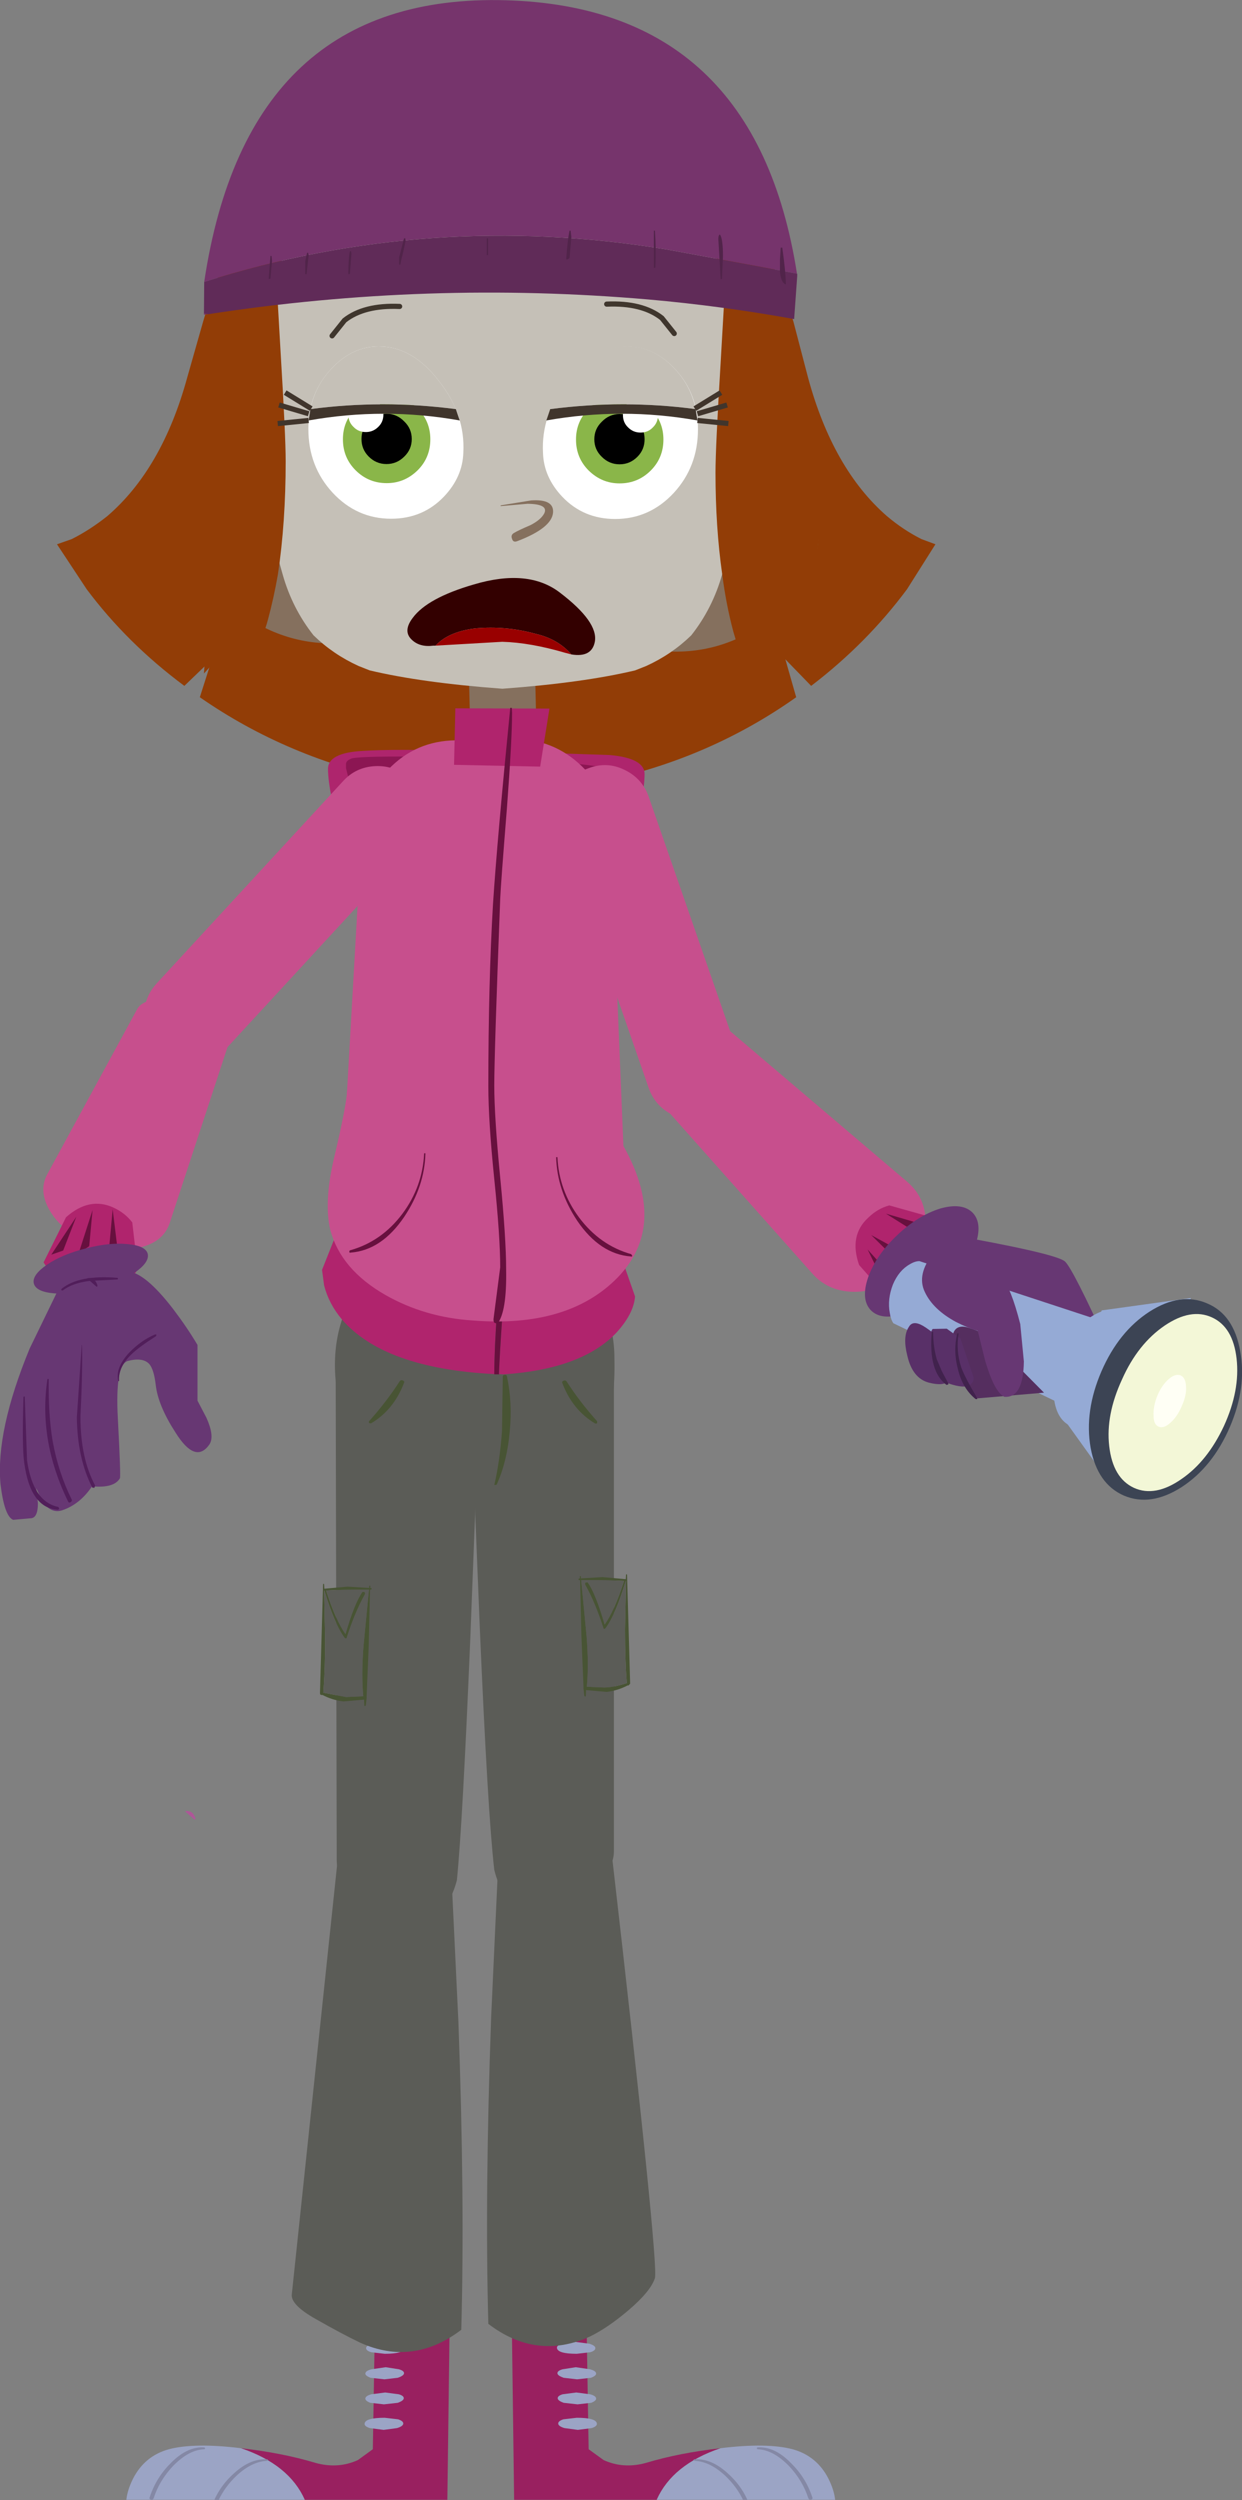 <?xml version="1.0" encoding="UTF-8" standalone="no"?>
<svg xmlns:xlink="http://www.w3.org/1999/xlink" height="484.6px" width="240.85px" xmlns="http://www.w3.org/2000/svg">
  <rect width="100%" height="100%" fill="#808080" stroke="none"/>
  <g transform="matrix(1.0, 0.0, 0.0, 1.0, -476.05, -446.75)">
    <path d="M629.9 509.05 L632.75 519.95 Q637.55 537.65 648.05 546.8 651.25 549.5 654.75 551.25 L657.45 552.25 651.95 560.95 Q644.15 571.45 633.35 579.7 L628.35 574.55 630.45 581.9 Q613.7 593.75 593.05 598.15 585.1 599.75 576.9 600.4 L576.9 600.6 Q575.2 600.4 573.6 600.55 L571.05 600.6 571.05 600.45 Q561.85 599.85 553.25 598.15 531.85 593.75 514.8 581.9 L517.15 574.55 511.8 579.7 Q500.7 571.45 492.85 560.95 L487.1 552.25 489.95 551.25 Q493.45 549.5 496.85 546.8 507.5 537.65 512.35 519.95 L515.45 509.05 Q517.95 500.4 521.5 493.25 L623.8 493.25 Q627.2 500.4 629.9 509.05" fill="#923d06" fill-rule="evenodd" stroke="none"/>
    <path d="M615.8 921.3 Q606.45 924.45 603.4 931.3 L575.75 931.3 575.3 896.85 589.8 897.35 590.2 921.5 593.1 923.6 Q596.95 925.35 601.3 924.15 607.8 922.2 615.8 921.3" fill="#992060" fill-rule="evenodd" stroke="none"/>
    <path d="M629.75 921.5 Q634.45 922.8 636.7 927.2 637.8 929.4 638.0 931.3 L603.4 931.3 Q606.45 924.45 615.8 921.3 624.75 920.2 629.75 921.5" fill="#9ba4c5" fill-rule="evenodd" stroke="none"/>
    <path d="M591.5 901.85 Q591.55 902.4 590.5 902.7 L587.9 903.0 Q584.15 903.0 584.05 901.85 584.0 901.4 585.0 901.05 L587.65 900.7 590.35 901.05 Q591.45 901.4 591.5 901.85" fill="#9ba4c5" fill-rule="evenodd" stroke="none"/>
    <path d="M585.15 906.0 L587.7 905.6 590.45 906.0 Q591.6 906.3 591.65 906.8 591.7 907.25 590.65 907.65 L587.95 907.95 585.35 907.65 Q584.2 907.25 584.15 906.8 584.1 906.3 585.15 906.0" fill="#9ba4c5" fill-rule="evenodd" stroke="none"/>
    <path d="M585.15 910.85 L587.8 910.5 590.5 910.85 Q591.6 911.15 591.65 911.65 591.7 912.1 590.7 912.5 L588.05 912.8 585.35 912.5 Q584.25 912.1 584.2 911.65 584.15 911.15 585.15 910.85" fill="#9ba4c5" fill-rule="evenodd" stroke="none"/>
    <path d="M585.3 915.7 L587.9 915.4 Q591.7 915.4 591.8 916.55 591.85 917.05 590.8 917.4 L588.1 917.75 585.5 917.4 Q584.35 917.05 584.3 916.55 584.25 916.05 585.3 915.7" fill="#9ba4c5" fill-rule="evenodd" stroke="none"/>
    <path d="M620.15 931.35 Q618.95 928.8 616.7 926.65 613.7 923.85 610.7 923.75 L610.55 923.6 Q610.55 923.45 610.7 923.45 613.95 923.25 617.1 926.1 619.7 928.4 621.0 931.35 L620.15 931.35" fill="#8488a5" fill-rule="evenodd" stroke="none"/>
    <path d="M622.95 921.5 L622.8 921.35 622.9 921.15 Q626.2 920.9 629.35 924.1 632.3 926.95 633.55 930.75 633.75 931.15 633.35 931.25 633.0 931.4 632.8 931.0 631.7 927.55 629.0 924.7 625.95 921.6 622.95 921.5" fill="#8488a5" fill-rule="evenodd" stroke="none"/>
    <path d="M522.75 921.3 Q532.1 924.45 535.15 931.3 L562.8 931.3 563.25 896.85 548.75 897.35 548.35 921.5 545.45 923.6 Q541.6 925.35 537.25 924.15 530.75 922.2 522.75 921.3" fill="#992060" fill-rule="evenodd" stroke="none"/>
    <path d="M508.8 921.5 Q504.1 922.8 501.85 927.2 500.75 929.4 500.55 931.3 L535.15 931.3 Q532.1 924.45 522.75 921.3 513.8 920.2 508.8 921.5" fill="#9ba4c5" fill-rule="evenodd" stroke="none"/>
    <path d="M547.05 901.85 Q547.0 902.4 548.05 902.7 L550.65 903.0 Q554.4 903.0 554.5 901.85 554.55 901.4 553.55 901.05 L550.9 900.7 548.2 901.05 Q547.1 901.4 547.05 901.85" fill="#9ba4c5" fill-rule="evenodd" stroke="none"/>
    <path d="M553.4 906.0 L550.85 905.6 548.1 906.0 Q546.95 906.3 546.9 906.8 546.85 907.25 547.9 907.65 L550.6 907.95 553.2 907.65 Q554.35 907.25 554.4 906.8 554.45 906.3 553.4 906.0" fill="#9ba4c5" fill-rule="evenodd" stroke="none"/>
    <path d="M553.4 910.85 L550.75 910.5 548.05 910.85 Q546.95 911.15 546.9 911.65 546.85 912.1 547.85 912.5 L550.5 912.8 553.2 912.5 Q554.3 912.1 554.35 911.65 554.4 911.15 553.4 910.85" fill="#9ba4c5" fill-rule="evenodd" stroke="none"/>
    <path d="M553.25 915.7 L550.65 915.4 Q546.85 915.4 546.75 916.55 546.7 917.05 547.75 917.4 L550.45 917.75 553.05 917.4 Q554.2 917.05 554.25 916.55 554.3 916.05 553.25 915.7" fill="#9ba4c5" fill-rule="evenodd" stroke="none"/>
    <path d="M518.45 931.35 Q519.65 928.8 521.9 926.65 524.9 923.85 527.9 923.75 L528.05 923.6 527.9 923.45 Q524.65 923.25 521.5 926.1 518.9 928.4 517.6 931.35 L518.45 931.35" fill="#8488a5" fill-rule="evenodd" stroke="none"/>
    <path d="M515.7 921.5 L515.85 921.35 515.7 921.15 Q512.45 920.9 509.25 924.1 506.35 926.95 505.1 930.75 504.9 931.15 505.3 931.25 505.65 931.4 505.85 931.0 506.95 927.55 509.65 924.7 512.7 921.6 515.7 921.5" fill="#8488a5" fill-rule="evenodd" stroke="none"/>
    <path d="M539.65 595.85 Q539.6 592.65 546.45 592.3 552.55 591.9 566.4 592.3 L570.35 592.5 Q572.25 592.4 574.3 592.45 L594.25 593.1 Q601.15 593.7 601.05 596.9 600.9 606.05 591.4 628.55 581.0 653.25 572.9 656.0 L570.35 656.3 567.8 655.95 Q559.75 652.9 549.3 627.85 539.85 605.0 539.65 595.85" fill="#ae256d" fill-rule="evenodd" stroke="none"/>
    <path d="M543.15 595.65 L543.15 594.85 Q543.15 594.15 544.3 593.75 546.4 593.25 560.45 593.45 L585.6 594.6 Q595.05 595.4 595.65 596.5 L595.65 598.15 Q572.2 596.0 561.9 599.2 544.4 600.7 543.8 598.3 L543.15 595.65" fill="#8c1653" fill-rule="evenodd" stroke="none"/>
    <path d="M595.1 712.45 L595.1 805.6 Q595.1 808.65 592.05 811.75 589.0 814.85 584.95 816.2 574.5 819.7 571.9 809.2 570.65 798.4 569.1 762.45 L567.75 728.85 595.1 712.45" fill="#5b5c57" fill-rule="evenodd" stroke="none"/>
    <path d="M588.7 752.7 L588.7 752.35 Q588.5 752.1 588.5 752.35 L588.5 752.7 588.25 752.75 588.25 753.0 588.55 753.05 588.8 763.9 589.2 773.65 589.2 773.8 589.2 774.05 589.35 775.4 589.5 775.65 589.65 775.5 589.7 774.35 593.7 774.7 Q595.85 774.45 597.75 773.45 L597.95 773.45 598.25 773.1 597.65 752.0 597.6 751.9 Q597.45 751.9 597.45 752.0 L597.4 752.85 592.9 752.45 588.7 752.7 M589.6 753.5 Q589.4 753.75 589.6 754.05 591.45 757.35 593.05 762.3 593.1 762.65 593.45 762.4 595.45 759.7 597.4 753.2 L597.45 753.2 597.25 762.55 Q597.25 768.55 597.6 773.0 594.95 773.85 593.2 773.85 L589.85 773.7 Q590.25 769.5 589.8 763.9 L588.75 753.05 Q594.1 753.0 597.05 753.2 595.15 759.1 593.3 761.65 591.55 755.6 590.0 753.45 L589.6 753.5" fill="#485434" fill-rule="evenodd" stroke="none"/>
    <path d="M589.6 753.5 L590.0 753.45 Q591.55 755.6 593.3 761.65 595.15 759.1 597.05 753.2 594.1 753.0 588.75 753.05 L589.8 763.9 Q590.25 769.5 589.85 773.7 L593.2 773.85 Q594.95 773.85 597.6 773.0 597.25 768.55 597.25 762.55 L597.45 753.2 597.4 753.2 Q595.45 759.7 593.45 762.4 593.1 762.65 593.05 762.3 591.45 757.35 589.6 754.05 589.4 753.75 589.6 753.5" fill="#5b5c57" fill-rule="evenodd" stroke="none"/>
    <path d="M594.55 804.95 Q603.85 885.75 603.05 888.35 602.2 890.9 598.05 894.45 593.9 898.0 590.35 899.7 580.05 904.3 570.75 897.2 570.05 872.05 571.3 837.65 L572.65 808.2 Q574.35 803.25 578.0 800.35 585.1 794.55 594.55 804.95" fill="#5b5c57" fill-rule="evenodd" stroke="none"/>
    <path d="M541.15 714.3 L568.55 730.75 567.25 764.4 Q565.75 800.35 564.65 811.2 561.95 821.6 551.55 818.1 547.5 816.7 544.5 813.65 541.4 810.5 541.35 807.5 L541.15 714.3" fill="#5b5c57" fill-rule="evenodd" stroke="none"/>
    <path d="M546.75 755.35 Q546.95 755.6 546.75 755.9 544.9 759.2 543.3 764.15 543.25 764.5 542.9 764.25 540.9 761.55 538.95 755.05 L538.9 755.05 539.1 764.4 Q539.1 770.4 538.75 774.85 L543.15 775.7 546.5 775.55 Q546.1 771.35 546.55 765.75 L547.6 754.9 Q542.25 754.85 539.3 755.05 541.2 760.95 543.05 763.5 544.8 757.45 546.35 755.3 L546.75 755.35 M547.65 754.55 L547.65 754.2 Q547.85 753.95 547.85 754.2 L547.85 754.55 548.1 754.6 548.1 754.85 547.8 754.9 547.55 765.75 547.15 775.5 547.15 775.65 547.15 775.9 547.0 777.25 546.85 777.5 546.7 777.35 546.65 776.2 542.65 776.55 Q540.5 776.3 538.6 775.3 L538.4 775.3 Q538.1 775.3 538.1 774.95 L538.7 753.85 538.75 753.75 Q538.9 753.75 538.9 753.85 L538.95 754.7 543.45 754.3 547.65 754.55" fill="#485434" fill-rule="evenodd" stroke="none"/>
    <path d="M546.75 755.35 L546.35 755.3 Q544.8 757.45 543.05 763.5 541.2 760.95 539.3 755.05 542.25 754.85 547.6 754.9 L546.55 765.75 Q546.1 771.35 546.5 775.55 L543.15 775.7 538.75 774.85 Q539.1 770.4 539.1 764.4 L538.9 755.05 538.95 755.05 Q540.9 761.55 542.9 764.25 543.25 764.5 543.3 764.15 544.9 759.2 546.75 755.9 546.95 755.6 546.75 755.35" fill="#5b5c57" fill-rule="evenodd" stroke="none"/>
    <path d="M541.0 711.35 Q541.0 700.15 548.8 692.3 556.55 684.35 567.6 684.35 578.8 684.35 586.9 691.65 595.2 699.15 595.2 710.1 595.6 726.75 587.1 733.4 580.7 738.35 567.6 738.35 556.55 738.35 548.8 730.5 541.0 722.55 541.0 711.35" fill="#5b5c57" fill-rule="evenodd" stroke="none"/>
    <path d="M573.55 713.6 Q573.55 713.25 573.95 713.25 574.25 713.2 574.35 713.5 575.45 718.6 574.9 724.2 574.4 730.05 572.35 734.55 L572.0 734.6 Q571.85 734.55 571.95 734.4 573.0 729.8 573.4 724.1 L573.55 713.6" fill="#485434" fill-rule="evenodd" stroke="none"/>
    <path d="M553.55 714.5 Q553.8 714.15 554.2 714.35 554.55 714.5 554.4 714.8 552.4 720.05 548.0 722.65 L547.65 722.6 Q547.5 722.35 547.65 722.2 551.05 718.4 553.55 714.5" fill="#485434" fill-rule="evenodd" stroke="none"/>
    <path d="M585.95 714.55 Q585.7 714.2 585.3 714.4 584.95 714.55 585.1 714.85 587.1 720.1 591.5 722.7 L591.85 722.65 591.85 722.25 Q588.45 718.45 585.95 714.55" fill="#485434" fill-rule="evenodd" stroke="none"/>
    <path d="M541.65 806.1 Q551.15 795.7 558.25 801.5 561.85 804.4 563.55 809.35 L564.95 838.8 Q566.2 873.25 565.5 898.35 556.15 905.45 545.9 900.85 542.35 899.15 537.35 896.3 532.25 893.45 532.65 891.35 L541.65 806.1" fill="#5b5c57" fill-rule="evenodd" stroke="none"/>
    <path d="M512.05 797.95 Q511.9 797.8 512.1 797.8 513.45 797.65 513.95 799.2 L513.9 799.45 513.75 799.45 512.05 797.95" fill="#ae5798" fill-rule="evenodd" stroke="none"/>
    <path d="M572.8 713.1 Q572.95 709.3 573.45 702.05 L574.0 690.7 Q574.0 688.15 573.35 686.65 L573.05 686.65 Q573.05 690.95 572.5 699.8 571.9 708.45 571.9 713.1 550.55 712.0 542.35 702.5 539.8 699.45 538.9 695.9 L538.5 692.9 543.8 679.55 596.75 691.05 599.2 698.05 Q598.95 701.35 595.65 705.0 589.0 712.1 573.8 713.15 L573.65 713.15 572.8 713.1" fill="#b0246d" fill-rule="evenodd" stroke="none"/>
    <path d="M571.9 713.1 Q571.9 708.45 572.5 699.8 573.05 690.95 573.05 686.65 L573.35 686.65 Q574.0 688.15 574.0 690.7 L573.45 702.05 Q572.95 709.3 572.8 713.1 L572.9 713.15 571.9 713.15 571.9 713.1" fill="#67103e" fill-rule="evenodd" stroke="none"/>
    <path d="M588.85 595.25 Q594.4 600.6 594.45 608.25 L597.45 681.2 Q597.5 688.65 591.3 693.9 585.3 698.85 577.3 699.05 L566.05 699.2 Q557.9 699.3 550.25 693.6 542.2 687.7 542.1 680.25 L546.15 609.0 Q546.0 601.35 551.35 595.9 556.65 590.35 564.4 590.25 L575.7 590.0 Q583.35 589.95 588.85 595.25" fill="#c74f8d" fill-rule="evenodd" stroke="none"/>
    <path d="M574.5 652.2 Q583.95 649.45 588.2 654.15 590.9 657.1 595.8 666.95 606.2 683.65 595.85 694.35 586.25 704.2 567.65 702.7 558.45 702.1 550.85 697.8 542.15 692.85 540.1 685.15 538.85 679.9 540.75 671.55 543.3 660.85 543.4 657.8 L574.5 652.2" fill="#c74f8d" fill-rule="evenodd" stroke="none"/>
    <path d="M558.3 670.3 L558.55 670.3 Q558.4 676.7 554.45 682.6 550.05 689.1 544.05 689.55 543.8 689.65 543.8 689.4 543.75 689.2 543.95 689.1 550.05 687.4 554.1 682.0 558.0 676.75 558.3 670.3" fill="#67103e" fill-rule="evenodd" stroke="none"/>
    <path d="M580.15 591.75 L567.35 592.1 566.9 574.65 579.75 574.3 580.15 591.75" fill="#85705e" fill-rule="evenodd" stroke="none"/>
    <path d="M580.8 595.35 L564.1 595.0 564.35 584.05 582.6 584.1 580.8 595.35" fill="#b0246d" fill-rule="evenodd" stroke="none"/>
    <path d="M575.35 584.9 Q575.35 590.2 574.35 603.45 573.15 618.35 573.05 621.0 571.9 651.05 571.9 657.15 571.9 663.2 573.05 675.0 574.2 686.8 574.2 692.8 574.35 701.05 572.5 703.35 L571.95 703.15 Q571.75 703.05 571.75 702.45 L573.05 692.4 Q573.05 686.5 571.9 675.3 570.75 664.05 570.75 657.3 570.75 637.35 571.65 622.05 572.45 609.65 575.0 583.95 L575.3 583.95 575.35 584.9" fill="#67103e" fill-rule="evenodd" stroke="none"/>
    <path d="M584.15 671.05 L583.9 671.05 Q584.05 677.45 588.0 683.4 592.4 689.85 598.4 690.3 598.65 690.4 598.65 690.15 L598.45 689.85 Q592.4 688.15 588.35 682.75 584.45 677.5 584.15 671.05" fill="#67103e" fill-rule="evenodd" stroke="none"/>
    <path d="M558.55 604.2 Q558.7 607.95 556.05 610.8 L520.05 649.85 Q517.4 652.85 513.25 652.85 509.55 652.85 507.0 650.4 504.15 647.85 504.0 644.0 503.85 640.2 506.45 637.35 L542.5 598.25 Q545.05 595.4 548.9 595.25 552.65 595.1 555.5 597.7 558.4 600.3 558.55 604.2" fill="#c74f8d" fill-rule="evenodd" stroke="none"/>
    <path d="M502.6 642.45 Q503.45 640.75 506.6 640.45 509.7 640.05 513.25 641.15 516.85 642.2 519.05 644.3 521.25 646.4 520.65 648.25 L508.95 683.85 Q507.75 687.4 503.4 688.5 498.9 689.65 493.8 687.7 L493.05 687.4 Q488.0 685.35 485.7 681.4 483.45 677.55 485.25 674.3 L502.6 642.45" fill="#c74f8d" fill-rule="evenodd" stroke="none"/>
    <path d="M500.3 695.65 Q496.95 698.5 492.95 697.85 488.95 697.2 486.35 694.3 L484.5 691.45 488.85 682.7 Q493.35 678.7 498.0 680.8 500.3 681.85 501.7 683.7 L502.75 692.75 Q501.9 694.3 500.3 695.65" fill="#b0246d" fill-rule="evenodd" stroke="none"/>
    <path d="M488.3 689.15 L486.0 689.95 490.85 682.6 488.3 689.15 M493.35 688.3 L491.3 689.7 494.0 681.3 493.35 688.3 M498.75 688.1 L497.1 689.85 497.9 681.15 498.75 688.1" fill="#67103e" fill-rule="evenodd" stroke="none"/>
    <path d="M488.5 694.35 L500.85 693.2 Q504.2 693.45 509.6 700.45 512.3 704.0 514.35 707.45 L514.35 718.25 516.1 721.6 Q517.7 725.2 516.65 726.75 513.95 730.6 510.1 724.45 506.7 719.2 506.25 715.2 505.9 712.2 505.0 711.15 503.75 709.8 500.85 710.55 498.35 711.25 498.9 721.65 499.5 732.95 499.3 733.3 498.15 735.25 493.9 734.85 491.55 738.35 488.1 739.5 485.95 740.2 484.3 737.8 L483.1 735.25 483.4 738.15 Q483.4 741.05 481.95 741.05 L478.6 741.35 Q476.9 740.65 476.15 734.45 475.2 724.15 481.8 708.15 L488.5 694.35" fill="#673773" fill-rule="evenodd" stroke="none"/>
    <path d="M504.7 689.8 Q505.05 691.45 502.15 693.45 499.2 695.45 494.65 696.6 490.1 697.75 486.55 697.45 483.0 697.15 482.6 695.5 482.25 693.9 485.15 691.9 488.1 689.9 492.65 688.75 497.2 687.55 500.75 687.9 504.3 688.2 504.7 689.8" fill="#673773" fill-rule="evenodd" stroke="none"/>
    <path d="M491.9 707.45 L491.95 707.45 Q492.1 712.2 491.65 721.35 491.65 729.4 494.5 734.7 L494.35 735.15 493.95 735.1 Q491.05 729.45 490.95 721.5 L491.9 707.45" fill="#511e5a" fill-rule="evenodd" stroke="none"/>
    <path d="M485.25 714.05 L485.5 714.05 Q485.4 720.95 486.25 726.05 487.35 732.15 489.95 737.4 490.1 737.7 489.7 737.95 489.4 738.1 489.25 737.8 483.45 725.9 485.25 714.05" fill="#511e5a" fill-rule="evenodd" stroke="none"/>
    <path d="M480.6 717.5 Q480.85 717.35 480.85 717.5 L481.3 729.85 Q482.45 737.85 487.35 738.85 L487.55 739.15 487.35 739.4 Q481.95 739.15 480.75 730.3 480.3 727.3 480.6 717.5" fill="#511e5a" fill-rule="evenodd" stroke="none"/>
    <path d="M488.2 696.9 L487.95 696.85 487.95 696.6 Q491.35 693.8 498.9 694.45 L498.9 694.75 493.35 695.05 Q490.1 695.45 488.2 696.9" fill="#511e5a" fill-rule="evenodd" stroke="none"/>
    <path d="M493.05 694.65 Q492.9 694.5 493.1 694.5 494.45 694.35 494.95 695.9 L494.9 696.15 494.75 696.15 493.05 694.65" fill="#511e5a" fill-rule="evenodd" stroke="none"/>
    <path d="M499.15 714.4 L499.0 714.5 Q498.35 711.95 501.05 709.0 503.4 706.55 506.15 705.4 L506.4 705.45 506.3 705.75 Q503.0 707.85 501.5 709.3 498.9 711.85 499.15 714.4" fill="#511e5a" fill-rule="evenodd" stroke="none"/>
    <path d="M623.25 533.05 L618.3 535.1 Q612.75 539.2 609.9 549.0 L603.95 572.9 Q615.55 574.05 625.2 566.9 634.8 559.7 634.8 550.0 634.8 541.05 631.2 536.65 628.2 533.05 623.25 533.05" fill="#85705e" fill-rule="evenodd" stroke="none"/>
    <path d="M524.25 531.45 L529.2 533.5 Q534.75 537.6 537.6 547.4 L543.55 571.3 Q531.95 572.45 522.3 565.3 512.7 558.1 512.7 548.4 512.7 539.45 516.3 535.05 519.3 531.45 524.25 531.45" fill="#85705e" fill-rule="evenodd" stroke="none"/>
    <path d="M587.95 472.2 Q595.25 472.2 601.05 475.9 616.15 488.0 618.65 507.8 L619.05 511.35 Q619.8 519.4 619.35 527.7 L619.25 529.1 619.35 529.1 619.05 531.5 618.85 532.95 618.8 533.2 618.0 546.95 Q617.8 551.35 616.8 555.55 L616.1 558.05 Q614.25 564.65 610.1 569.9 606.3 573.6 601.35 575.85 L599.2 576.7 Q589.1 579.1 573.5 580.25 L573.45 580.25 Q557.85 579.1 547.75 576.7 L545.6 575.85 Q540.65 573.6 536.85 569.9 532.7 564.65 530.85 558.05 L530.15 555.55 Q529.15 551.35 528.95 546.95 L528.95 546.85 528.15 533.2 528.1 532.95 Q527.85 532.1 527.95 531.5 L527.6 529.1 527.7 529.1 527.6 527.7 Q527.15 519.4 527.95 511.35 L528.3 507.8 Q530.8 488.0 545.9 475.9 551.7 472.2 559.0 472.2 562.25 472.2 565.9 472.95 L565.7 479.6 569.1 479.6 569.2 473.8 573.45 473.75 573.5 473.75 577.75 473.8 577.85 479.6 581.25 479.6 581.05 472.95 587.95 472.2" fill="#c5c0b7" fill-rule="evenodd" stroke="none"/>
    <path d="M618.25 494.55 Q621.25 496.95 625.2 504.2 635.45 523.1 635.45 542.7 635.45 547.7 633.9 558.05 L633.05 563.05 Q631.0 576.3 629.5 567.7 L621.2 577.3 Q619.65 574.0 618.25 569.15 616.85 563.9 616.1 558.05 614.8 548.95 614.8 538.35 614.8 533.5 615.8 517.0 L616.7 501.35 Q616.7 500.55 615.8 498.7 L614.95 496.8 Q614.95 492.15 618.25 494.55 M529.55 499.1 L530.45 514.75 Q531.45 531.25 531.45 536.15 531.45 548.0 529.95 558.05 529.15 562.65 528.0 566.9 526.25 573.55 524.4 567.6 L515.6 577.3 515.75 575.15 513.5 560.8 513.1 558.05 Q511.2 546.0 511.2 540.45 511.2 520.85 521.2 501.95 525.05 494.7 528.1 492.3 531.3 489.95 531.3 494.55 L530.45 496.5 Q529.55 498.35 529.55 499.1" fill="#923d06" fill-rule="evenodd" stroke="none"/>
    <path d="M581.6 546.25 Q582.45 544.45 578.35 544.4 L573.2 544.85 Q573.0 544.85 573.2 544.7 L579.05 543.75 Q583.5 543.45 583.3 546.1 583.05 549.1 576.35 551.65 575.55 551.95 575.35 551.2 575.05 550.5 575.65 550.1 576.55 549.55 578.9 548.55 580.95 547.5 581.6 546.25" fill="#85705e" fill-rule="evenodd" stroke="none"/>
    <path d="M608.45 500.2 L608.25 504.6 608.0 504.6 607.55 496.8 Q607.55 496.1 607.85 495.95 608.45 496.7 608.45 500.2 M619.5 500.8 L619.65 498.5 619.95 498.5 Q620.6 503.05 620.65 505.65 619.75 505.35 619.5 503.3 L619.5 500.8 M562.9 496.7 L562.9 499.95 562.65 499.95 562.65 496.7 562.9 496.7 M546.9 497.2 L546.45 499.35 Q546.0 501.05 545.9 501.8 L545.65 501.8 545.65 500.4 546.6 496.7 546.85 496.7 546.9 497.2 M595.05 502.45 L595.05 495.2 595.25 495.2 Q595.5 498.35 595.35 502.35 L595.05 502.45 M579.05 496.4 L578.7 500.5 578.05 500.75 Q578.3 497.05 578.7 495.2 L578.9 495.2 579.05 496.4 M536.4 499.75 L536.1 503.6 535.8 503.65 Q535.8 500.65 536.1 499.2 L536.35 499.2 536.4 499.75 M528.1 500.05 L527.7 503.65 527.45 503.65 527.45 501.1 527.8 499.5 528.0 499.5 528.1 500.05 M521.0 501.1 L520.7 504.5 520.35 504.6 520.7 500.1 520.9 500.1 521.0 501.1" fill="#51244a" fill-rule="evenodd" stroke="none"/>
    <path d="M549.5 513.9 Q556.05 513.9 561.2 520.65 566.3 527.1 565.9 534.5 565.75 539.2 562.15 543.0 558.05 547.3 551.9 547.3 545.25 547.3 540.55 542.25 535.85 537.15 535.85 529.9 535.85 523.0 540.25 518.3 544.3 513.9 549.5 513.9" fill="#ffffff" fill-rule="evenodd" stroke="none"/>
    <path d="M559.5 531.9 Q559.5 535.45 557.05 537.9 554.5 540.4 551.05 540.4 547.5 540.4 545.0 537.9 542.55 535.45 542.55 531.9 542.55 528.4 545.0 525.95 547.5 523.4 551.05 523.4 554.5 523.4 557.05 525.95 559.5 528.4 559.5 531.9" fill="#8ab649" fill-rule="evenodd" stroke="none"/>
    <path d="M540.45 511.85 L542.85 508.85 Q546.65 505.85 553.55 506.15" fill="none" stroke="#3f362d" stroke-linecap="round" stroke-linejoin="miter-clip" stroke-miterlimit="4.0" stroke-width="1.0"/>
    <path d="M555.9 531.85 Q555.9 533.85 554.45 535.25 553.0 536.7 551.0 536.7 549.0 536.7 547.55 535.25 546.15 533.85 546.15 531.85 546.15 529.85 547.55 528.45 549.0 526.95 551.0 526.95 553.0 526.95 554.45 528.45 555.9 529.85 555.9 531.85" fill="#000000" fill-rule="evenodd" stroke="none"/>
    <path d="M550.4 527.1 Q550.4 528.55 549.4 529.5 548.4 530.5 547.0 530.5 545.55 530.5 544.6 529.5 543.6 528.55 543.6 527.1 543.6 525.7 544.6 524.75 545.55 523.7 547.0 523.7 548.4 523.7 549.4 524.75 550.4 525.7 550.4 527.1" fill="#ffffff" fill-rule="evenodd" stroke="none"/>
    <path d="M564.45 526.05 Q550.15 524.2 536.25 526.05 537.15 521.6 540.25 518.3 544.3 513.9 549.5 513.9 556.05 513.9 561.2 520.65 563.25 523.25 564.45 526.05" fill="#c5c0b7" fill-rule="evenodd" stroke="none"/>
    <path d="M536.25 526.05 Q550.15 524.2 564.45 526.05 L565.2 528.25 Q550.55 525.65 535.9 528.25 L536.25 526.05" fill="#40352c" fill-rule="evenodd" stroke="none"/>
    <path d="M536.4 525.95 L531.35 522.85" fill="none" stroke="#40352c" stroke-linecap="butt" stroke-linejoin="miter-clip" stroke-miterlimit="4.0" stroke-width="1.0"/>
    <path d="M535.9 526.95 L530.15 525.25" fill="none" stroke="#40352c" stroke-linecap="butt" stroke-linejoin="miter-clip" stroke-miterlimit="4.0" stroke-width="1.0"/>
    <path d="M535.9 528.25 L529.9 528.85" fill="none" stroke="#40352c" stroke-linecap="butt" stroke-linejoin="miter-clip" stroke-miterlimit="4.0" stroke-width="1.0"/>
    <path d="M630.65 500.25 L630.65 500.1 630.65 500.25 M630.6 499.8 L622.9 498.35 605.3 495.1 Q559.45 487.55 515.65 501.4 524.05 445.35 574.2 446.8 622.55 448.2 630.6 499.8 M515.6 507.5 L516.45 507.65 515.6 507.75 515.6 507.5" fill="#76346c" fill-rule="evenodd" stroke="none"/>
    <path d="M630.65 500.1 L630.65 500.25 630.05 508.6 Q616.0 506.05 601.8 504.8 558.95 501.1 516.45 507.65 L515.6 507.5 515.65 501.4 Q559.45 487.55 605.3 495.1 L622.9 498.35 630.6 499.8 630.65 499.8 630.65 500.1" fill="#602b58" fill-rule="evenodd" stroke="none"/>
    <path d="M616.25 496.45 L616.05 500.85 615.8 500.85 615.35 493.05 Q615.35 492.35 615.65 492.2 616.25 492.95 616.25 496.45 M627.3 497.05 L627.45 494.75 627.75 494.75 Q628.4 499.3 628.45 501.9 627.55 501.6 627.3 499.55 L627.3 497.05 M570.7 492.95 L570.7 496.2 570.45 496.2 570.45 492.95 570.7 492.95 M554.7 493.45 L554.25 495.6 Q553.8 497.3 553.7 498.05 L553.45 498.05 553.45 496.65 554.4 492.95 554.65 492.95 554.7 493.45 M602.85 498.7 L602.85 491.45 603.05 491.45 Q603.3 494.6 603.15 498.6 L602.85 498.7 M586.85 492.65 L586.5 496.75 Q586.05 497.15 585.85 497.0 586.1 493.3 586.5 491.45 L586.7 491.45 586.85 492.65 M544.2 496.0 L543.9 499.85 543.6 499.9 Q543.6 496.9 543.9 495.45 L544.15 495.45 544.2 496.0 M535.9 496.3 L535.5 499.9 535.25 499.9 535.25 497.35 535.6 495.75 535.8 495.75 535.9 496.3 M528.8 497.35 L528.5 500.75 528.15 500.85 528.5 496.35 528.7 496.35 528.8 497.35" fill="#51244a" fill-rule="evenodd" stroke="none"/>
    <path d="M597.75 513.95 Q591.2 513.95 586.05 520.7 580.95 527.15 581.35 534.55 581.5 539.25 585.1 543.05 589.2 547.35 595.35 547.35 602.0 547.35 606.7 542.3 611.4 537.2 611.4 529.95 611.4 523.05 607.0 518.35 602.95 513.95 597.75 513.95" fill="#ffffff" fill-rule="evenodd" stroke="none"/>
    <path d="M587.75 531.95 Q587.75 535.5 590.2 537.95 592.75 540.45 596.2 540.45 599.75 540.45 602.25 537.95 604.7 535.5 604.7 531.95 604.7 528.45 602.25 526.0 599.75 523.45 596.2 523.45 592.75 523.45 590.2 526.0 587.75 528.45 587.75 531.95" fill="#8ab649" fill-rule="evenodd" stroke="none"/>
    <path d="M606.8 511.4 L604.4 508.4 Q600.6 505.4 593.7 505.7" fill="none" stroke="#3f362d" stroke-linecap="round" stroke-linejoin="miter-clip" stroke-miterlimit="4.0" stroke-width="1.0"/>
    <path d="M591.3 531.9 Q591.3 533.9 592.75 535.3 594.2 536.75 596.2 536.75 598.2 536.75 599.65 535.3 601.05 533.9 601.05 531.9 601.05 529.9 599.65 528.5 598.2 527.0 596.2 527.0 594.2 527.0 592.75 528.5 591.3 529.9 591.3 531.9" fill="#000000" fill-rule="evenodd" stroke="none"/>
    <path d="M596.85 527.2 Q596.85 528.65 597.85 529.6 598.85 530.6 600.25 530.6 601.7 530.6 602.65 529.6 603.65 528.65 603.65 527.2 603.65 525.8 602.65 524.85 601.7 523.8 600.25 523.8 598.85 523.8 597.85 524.85 596.85 525.8 596.85 527.2" fill="#ffffff" fill-rule="evenodd" stroke="none"/>
    <path d="M597.2 596.0 Q600.7 597.7 601.9 601.35 L619.35 651.55 Q620.65 655.4 618.75 658.95 617.05 662.05 613.55 663.35 609.95 664.6 606.55 662.9 603.1 661.2 601.85 657.65 L584.4 607.45 Q583.15 603.8 584.85 600.35 586.55 596.95 590.2 595.65 593.8 594.3 597.2 596.0" fill="#c74f8d" fill-rule="evenodd" stroke="none"/>
    <path d="M614.9 644.3 L652.0 675.85 Q655.6 678.95 655.55 683.85 655.45 688.9 651.65 692.8 L651.15 693.35 Q647.05 697.05 641.95 697.15 636.85 697.2 633.7 693.75 L602.7 658.9 Q601.05 657.05 601.6 653.8 602.05 650.55 604.45 647.6 606.85 644.7 609.85 643.7 612.95 642.7 614.9 644.3" fill="#c74f8d" fill-rule="evenodd" stroke="none"/>
    <path d="M644.4 682.8 Q646.25 681.0 648.5 680.4 L657.25 682.85 659.1 686.35 Q660.45 690.45 658.3 693.9 656.2 697.35 652.45 698.7 L649.15 699.3 642.65 691.95 Q640.65 686.25 644.4 682.8" fill="#b0246d" fill-rule="evenodd" stroke="none"/>
    <path d="M654.0 685.85 L647.85 682.0 655.05 684.1 654.0 685.85 M644.3 688.95 L649.3 694.5 647.45 695.4 644.3 688.95 M645.0 686.15 L651.65 689.8 650.25 691.35 645.0 686.15" fill="#67103e" fill-rule="evenodd" stroke="none"/>
    <path d="M664.7 681.85 Q666.65 683.95 665.15 688.2 663.65 692.35 659.55 696.3 655.45 700.15 651.2 701.45 646.9 702.75 644.9 700.7 642.95 698.6 644.4 694.35 645.9 690.1 650.0 686.2 654.05 682.35 658.4 681.0 662.7 679.8 664.7 681.85" fill="#673773" fill-rule="evenodd" stroke="none"/>
    <path d="M659.25 685.9 Q681.05 689.75 682.6 691.3 684.15 692.8 690.85 707.5 L669.5 705.95 659.25 685.9" fill="#673773" fill-rule="evenodd" stroke="none"/>
    <path d="M654.35 691.2 L688.0 702.25 681.85 718.9 649.3 703.25 Q648.8 702.55 648.6 701.25 648.1 698.6 649.2 695.75 650.35 693.0 652.5 691.8 653.5 691.2 654.35 691.2" fill="#95aad5" fill-rule="evenodd" stroke="none"/>
    <path d="M695.35 715.05 Q693.35 719.65 689.95 722.05 686.55 724.45 683.75 723.2 681.0 722.0 680.45 717.9 679.9 713.8 681.85 709.25 683.85 704.6 687.25 702.25 690.65 699.85 693.4 701.05 696.2 702.3 696.7 706.4 697.35 710.5 695.35 715.05" fill="#95aad5" fill-rule="evenodd" stroke="none"/>
    <path d="M692.1 735.4 L681.3 720.35 689.7 700.75 707.0 698.35 692.1 735.4" fill="#95aad5" fill-rule="evenodd" stroke="none"/>
    <path d="M714.55 723.35 Q711.2 731.1 705.2 735.0 699.2 738.85 694.0 736.65 688.85 734.4 687.55 727.4 686.3 720.3 689.65 712.55 693.0 704.85 698.95 701.0 705.0 697.15 710.15 699.4 715.3 701.55 716.55 708.65 717.85 715.65 714.55 723.35" fill="#3c4454" fill-rule="evenodd" stroke="none"/>
    <path d="M713.4 723.15 Q710.2 730.0 705.15 733.45 700.05 737.0 695.95 735.15 691.85 733.25 691.15 727.05 690.45 721.0 693.65 714.1 696.7 707.25 701.9 703.7 707.0 700.25 711.05 702.1 715.15 703.95 715.85 710.1 716.55 716.25 713.4 723.15" fill="#f3f7d7" fill-rule="evenodd" stroke="none"/>
    <path d="M705.2 719.35 Q704.35 721.35 703.05 722.5 701.75 723.7 700.75 723.3 699.75 722.9 699.75 721.15 699.65 719.35 700.5 717.25 701.35 715.25 702.65 714.1 703.95 712.95 705.0 713.35 706.0 713.8 706.05 715.6 706.15 717.25 705.2 719.35" fill="#fffff5" fill-rule="evenodd" stroke="none"/>
    <path d="M665.6 717.8 Q664.45 716.5 663.3 714.45 660.9 710.45 660.75 707.2 660.5 703.85 662.8 703.9 663.8 703.9 667.35 705.45 L678.5 716.7 665.6 717.8" fill="#552e5f" fill-rule="evenodd" stroke="none"/>
    <path d="M660.8 686.2 L670.5 694.9 Q672.05 696.2 673.9 703.4 L674.6 710.65 Q674.5 717.8 670.8 717.5 668.9 716.6 667.1 710.55 L665.65 704.7 Q663.7 704.15 661.45 703.0 657.0 700.6 655.4 697.2 653.75 693.8 657.05 689.65 658.75 687.6 660.8 686.2" fill="#673773" fill-rule="evenodd" stroke="none"/>
    <path d="M662.3 706.2 L664.8 713.6 Q665.0 714.3 664.5 714.85 663.65 716.0 660.75 715.15 657.55 714.3 656.55 710.1 655.65 706.3 656.9 704.35 L659.65 704.3 662.3 706.2" fill="#593068" fill-rule="evenodd" stroke="none"/>
    <path d="M657.7 705.7 L660.25 713.2 Q660.4 713.9 659.95 714.4 659.1 715.5 656.15 714.75 653.0 713.9 652.0 709.55 651.05 705.8 652.3 703.95 653.05 702.6 655.05 703.75 656.15 704.4 657.7 705.7" fill="#593068" fill-rule="evenodd" stroke="none"/>
    <path d="M661.7 705.15 L661.95 705.25 Q661.4 708.55 662.45 711.8 663.25 713.9 665.55 717.75 L665.55 717.95 665.25 717.95 Q662.7 715.9 661.8 712.1 660.85 708.55 661.7 705.15" fill="#41224d" fill-rule="evenodd" stroke="none"/>
    <path d="M656.75 704.95 Q657.05 704.8 657.0 704.95 657.0 707.65 657.7 710.2 L658.7 712.55 659.95 714.9 659.95 715.1 659.6 715.2 Q656.05 712.55 656.75 704.95" fill="#41224d" fill-rule="evenodd" stroke="none"/>
    <path d="M586.85 573.6 Q584.25 570.6 579.9 569.6 574.05 568.0 568.2 568.55 563.0 569.2 560.5 571.9 L560.1 571.9 Q557.4 572.25 555.85 570.7 554.15 569.05 556.1 566.5 558.95 562.65 567.9 560.05 578.45 556.9 584.6 561.6 592.1 567.3 591.4 571.15 590.8 574.25 586.85 573.6" fill="#330000" fill-rule="evenodd" stroke="none"/>
    <path d="M560.5 571.9 Q563.0 569.2 568.2 568.55 574.05 568.0 579.9 569.6 584.25 570.6 586.85 573.6 L585.7 573.3 Q578.9 571.3 573.45 571.15 L560.5 571.9" fill="#990000" fill-rule="evenodd" stroke="none"/>
    <path d="M610.95 526.05 Q610.05 521.6 606.95 518.3 602.9 513.9 597.7 513.9 591.15 513.9 586.0 520.65 583.95 523.25 582.75 526.05 597.05 524.2 610.95 526.05" fill="#c5c0b7" fill-rule="evenodd" stroke="none"/>
    <path d="M582.75 526.05 L582.0 528.25 Q596.65 525.65 611.3 528.25 L610.95 526.05 Q597.05 524.2 582.75 526.05" fill="#40352c" fill-rule="evenodd" stroke="none"/>
    <path d="M610.8 525.95 L615.85 522.85" fill="none" stroke="#40352c" stroke-linecap="butt" stroke-linejoin="miter-clip" stroke-miterlimit="4.0" stroke-width="1.0"/>
    <path d="M611.3 526.95 L617.05 525.25" fill="none" stroke="#40352c" stroke-linecap="butt" stroke-linejoin="miter-clip" stroke-miterlimit="4.0" stroke-width="1.0"/>
    <path d="M611.3 528.25 L617.3 528.85" fill="none" stroke="#40352c" stroke-linecap="butt" stroke-linejoin="miter-clip" stroke-miterlimit="4.0" stroke-width="1.0"/>
  </g>
</svg>
